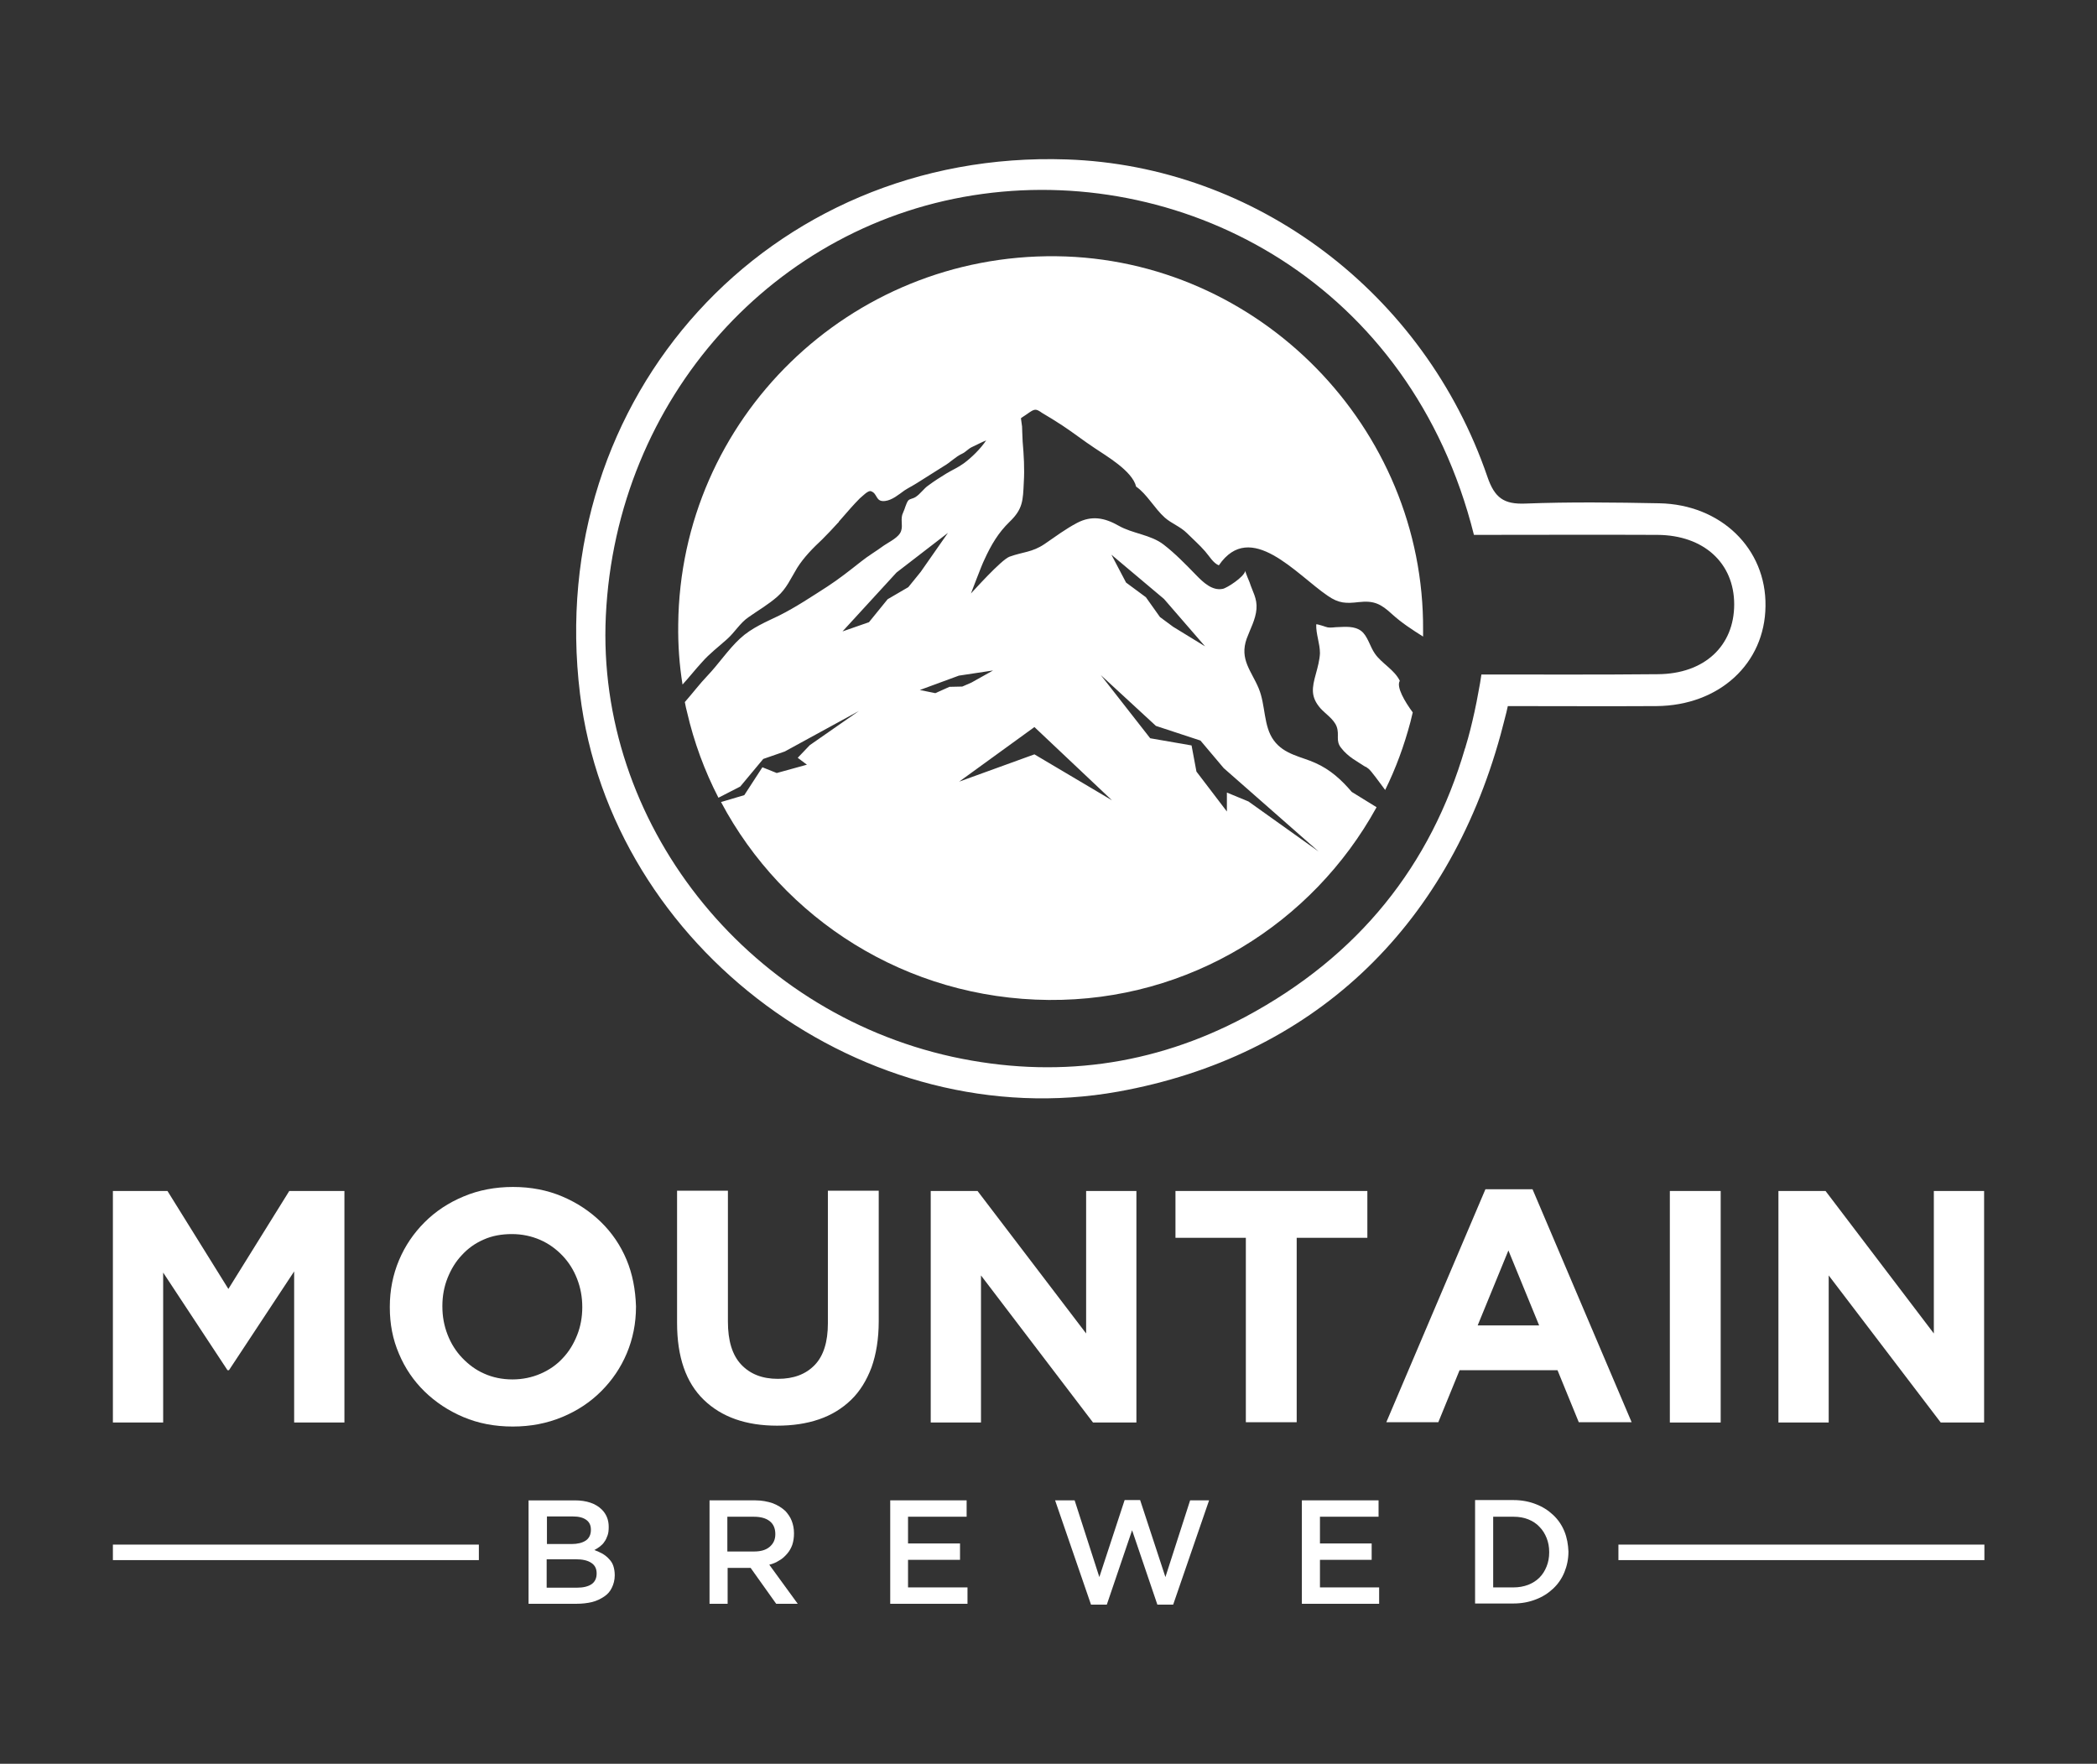 <?xml version="1.0" encoding="utf-8"?>
<!-- Generator: Adobe Illustrator 23.0.5, SVG Export Plug-In . SVG Version: 6.00 Build 0)  -->
<svg version="1.1" id="Layer_1" xmlns="http://www.w3.org/2000/svg" xmlns:xlink="http://www.w3.org/1999/xlink" x="0px" y="0px"
	 viewBox="0 0 730 614" style="enable-background:new 0 0 730 614;" xml:space="preserve">
<rect x="0" y="0" width="730" height="614" fill="#333333" stroke="none"/>
<style type="text/css">
	.st0{fill-rule:evenodd;clip-rule:evenodd;fill:#FFFFFF;}
	.st1{fill:#FFFFFF;}
</style>
<path class="st0" d="M577.6,175.2c-15.5-0.3-31.1-0.5-46.6,0.1c-7.5,0.3-10.7-2-13.2-9.3C495.8,101.8,437,57.7,371.3,55.5
	c-103.6-3.5-182,82.6-169.4,186c10.8,88.8,99.6,154.3,187.4,138.5c67-12.1,114.4-56.2,133.1-124.3c0.7-2.5,1.3-5.1,2-7.7
	c0.2-0.7,0.3-1.5,0.5-2.2c17.6,0,34.7,0.1,51.8,0c21.8-0.2,37.7-14.8,37.9-34.8C614.9,191,599.1,175.6,577.6,175.2z M577.1,234.7
	c-20.1,0.2-40.3,0.1-61.4,0.1c-0.3,2-0.6,4-1,5.9c-0.4,2.4-0.9,4.7-1.4,7.1c-0.9,4.1-1.9,8.2-3.1,12.1c0,0.2-0.1,0.4-0.2,0.6
	c-11.9,40.7-36.9,72.3-76.5,93.5c-32.1,17.1-66.4,21.6-101.9,13.9C259.2,352,207.5,286,210.9,214.4c3.6-75.7,58.7-137.1,131.2-146.9
	c71.2-9.7,149.1,31.3,171,118.7c21.7,0,42.8-0.1,63.9,0c16.1,0.1,26.7,9.8,26.7,24.2C603.7,224.8,593.4,234.6,577.1,234.7z"/>
<path class="st0" d="M491.8,248c-0.3,1.1-0.5,2.2-0.8,3.3c-2.2,8.3-5.1,16.2-8.8,23.7c-1.9-2.6-5.1-6.9-5.7-7.3
	c-0.2-0.2-0.5-0.4-0.7-0.5l-0.3-0.3l-0.1,0.1c-3-2-6-3.4-8.5-6.6c-2.1-2.6-0.5-4.5-1.6-7.5c-1-2.6-3.9-4.4-5.6-6.3
	c-3.5-4-3-7.1-1.6-12.1c0.6-2.2,1.3-4.8,1.4-7.1c0-3.4-1.4-6.6-1.3-10c0-0.4,3.7,1,4,1c1.1,0.2,2.5-0.1,3.6-0.1
	c2.6-0.1,5.7-0.4,8,1.3c2.3,1.7,3.1,5.5,4.8,7.9c2.3,3.4,6.8,5.6,8.7,9.5C486,239.1,489,244.2,491.8,248z"/>
<path class="st0" d="M367.7,89.2c-72-0.8-130.9,56.6-131.6,128.2c-0.1,7.1,0.4,14.1,1.5,20.9c2.3-2.5,4.4-5.2,6.7-7.7
	c2.7-3.1,5.8-5.4,8.8-8.1c2.7-2.4,4.5-5.6,7.4-7.6c3.4-2.4,6.9-4.4,10.1-7.2c3.2-2.8,4.6-6.2,6.9-10c2.4-3.8,5.6-7,8.7-9.9
	c1.9-1.9,3.8-3.9,5.6-5.9c0.1-0.1,0.2-0.1,0.2-0.2c0,0,0-0.1,0-0.1c1.4-1.6,2.8-3.2,4.2-4.8c1-1.1,2-2.2,3.1-3.3
	c0.9-0.7,2.9-2.9,3.9-2.5c2.4,0.8,1.5,3.8,4.9,3.4c2.5-0.3,4.7-2.2,6.8-3.7c1.4-0.9,3-1.7,4.4-2.6c3.1-1.9,6.1-3.9,9.2-5.8
	c2.3-1.3,4.1-3.3,6.5-4.4c1.1-0.5,2-1.6,3.2-2.2c1.7-0.8,3.4-1.7,5.1-2.4c-1.9,2.9-5.2,6.1-7.8,8c-1.9,1.4-4,2.3-6,3.5
	c-2.1,1.3-4.2,2.6-6.2,4.1c-1.7,1.1-2.9,3.1-4.7,4.2c-0.8,0.5-1.8,0.5-2.4,1.1c-0.8,1-1.2,3-1.8,4.2c-1.1,2.2,0,4.3-0.7,6.4
	c-0.7,2.3-4.3,3.9-6,5.1c-2.7,2-5.5,3.6-8.1,5.7c-3.8,3-7.6,6-11.6,8.6c-5.3,3.4-11,7.2-16.6,10c-4.7,2.3-9.7,4.3-13.8,8.1
	c-4.1,3.8-7.4,8.8-11.3,12.9c-2.6,2.7-5.1,6-7.9,9.2c0.2,1.2,0.5,2.4,0.8,3.6c2.4,10.4,6.1,20.4,10.9,29.7l7.6-3.9l8-9.6l7.5-2.6
	l25.8-14.1l-17.1,11.9l-4.2,4.4l3.2,2.4l-10.5,2.9l-5-2l-6.3,9.7l-8.1,2.4c21.6,40.7,64.4,68.5,114.1,68.9
	c49,0.4,91.8-26.7,114-66.9c0-0.1,0.1-0.2,0.1-0.2l-8.6-5.3c0,0-0.1-0.1-0.1-0.1c-3.5-4.1-7.4-7.7-12.6-10
	c-4.8-2.2-10.9-2.9-14.5-7.9c-3.6-4.9-2.8-12.2-5.2-18c-2.5-6.1-6.8-10.1-4.2-17.4c1.2-3.3,3.1-6.6,3.4-10.3
	c0.3-3.7-1.4-6.1-2.4-9.3c0,0-1.5-3.5-1.5-4c-0.3,2.1-6.5,6.1-7.9,6.3c-3.6,0.7-6.7-2.2-9.3-4.9c-3.6-3.7-7.3-7.5-11.2-10.5
	c-4.5-3.5-10.8-3.8-15.7-6.6c-4.9-2.8-9.4-3.6-14.4-1c-4,2.1-7.6,4.8-11.4,7.4c-4.3,2.9-7.5,2.7-12.2,4.4
	c-2.9,1.1-12.8,12.2-13.4,12.8c0.3-0.7,3.7-9.8,4.6-11.6c2.5-5.5,5-9.6,8.8-13.3c4.7-4.5,4.7-7.4,5-13.8c0.3-4.7,0-9.6-0.4-14.2
	c-0.1-1.8-0.2-5.2-0.2-5.2l-0.4-2.9c0,0,0.9-0.7,1.3-0.9c1-0.6,2.2-1.7,3.3-2c0.9-0.3,2,0.5,2.7,1c2.4,1.4,4.8,2.9,7.1,4.4
	c3.8,2.5,7.5,5.4,11.3,7.9c3.8,2.6,13.1,7.9,14.4,13.4c3.7,2.5,6.4,7.6,10,10.8c2.4,2.1,5.4,3.1,7.7,5.4c2.1,2.1,4.3,4,6.3,6.3
	c1.5,1.7,2.8,4.1,4.8,4.9c11-16.1,27,3.2,37.9,10.6c3.9,2.7,6.4,2.7,10.8,2.2c5.3-0.6,7.7,0.6,11.6,4.2c3.3,3,7,5.4,10.8,7.8
	c0-0.7,0-1.5,0-2.2C495.9,148.9,438.3,90,367.7,89.2z M309,208.6l-6.5,8l-9.2,3.2l18.8-20.5l17.9-13.8l-9.5,13.6l-4.3,5.3L309,208.6
	z M405.2,208.5l14.3,16.5l-11.1-6.8l-4.6-3.4l-4.9-6.9l-6.9-5.1l-5.1-9.7L405.2,208.5z M402.4,252.7l15.5,5.1l8.1,9.6l33,29
	l-24.4-17.4l-7.5-3.1l0,6.6l-10.6-13.9l-1.7-9.1l-14.4-2.5l-17.2-22L402.4,252.7z M360.1,253.1l27,25.5l-27-16l-26.2,9.5
	L360.1,253.1z M345.7,233.4l-7.5,4.2l-3.2,1.4l-4.5,0.1l-4.9,2.2l-5.4-1.1l13.6-5L345.7,233.4z"/>
<path class="st1" d="M466.6,273.4l-0.1-0.1l0,0C466.6,273.3,466.6,273.4,466.6,273.4z"/>
<g>
	<g>
		<path class="st1" d="M100.7,414.6l-21.2,34.1l-21.2-34.1H39.3v80.6h17.5v-52.2L79.2,477h0.5l22.7-34.4v52.6h17.5v-80.6H100.7z"/>
		<path class="st1" d="M218.1,438.5c-2.1-5-5.1-9.4-8.9-13.1c-3.8-3.7-8.3-6.7-13.5-8.9c-5.2-2.2-10.9-3.3-17.1-3.3
			c-6.2,0-12,1.1-17.2,3.3c-5.3,2.2-9.8,5.2-13.6,9c-3.8,3.8-6.8,8.2-8.9,13.2c-2.1,5-3.2,10.4-3.2,16.2v0.2c0,5.8,1,11.1,3.2,16.2
			c2.1,5,5.1,9.4,8.9,13.1c3.8,3.7,8.3,6.7,13.5,8.9c5.2,2.2,10.9,3.3,17.2,3.3c6.2,0,11.9-1.1,17.2-3.3c5.3-2.2,9.8-5.2,13.6-9
			c3.8-3.8,6.8-8.2,8.9-13.2c2.1-5,3.2-10.4,3.2-16.2v-0.2C221.2,448.9,220.2,443.5,218.1,438.5z M202.7,455.1
			c0,3.4-0.6,6.7-1.8,9.7c-1.2,3-2.8,5.7-5,8c-2.1,2.3-4.7,4.1-7.7,5.4c-3,1.3-6.3,2-9.8,2c-3.6,0-6.9-0.7-9.8-2
			c-3-1.3-5.5-3.2-7.7-5.5c-2.2-2.3-3.9-5-5.1-8.1c-1.2-3.1-1.8-6.3-1.8-9.8v-0.2c0-3.4,0.6-6.7,1.8-9.7c1.2-3,2.8-5.7,5-8
			c2.1-2.3,4.6-4.1,7.6-5.4c2.9-1.3,6.2-1.9,9.8-1.9c3.5,0,6.8,0.7,9.8,2c3,1.3,5.6,3.2,7.8,5.5c2.2,2.3,3.9,5,5.1,8.1
			c1.2,3.1,1.8,6.3,1.8,9.8V455.1z"/>
		<path class="st1" d="M288.2,414.6v46.1c0,6.4-1.5,11.3-4.6,14.5c-3.1,3.2-7.3,4.8-12.8,4.8c-5.5,0-9.7-1.7-12.8-5
			c-3.1-3.3-4.6-8.3-4.6-14.9v-45.6h-17.7v46c0,11.9,3.1,20.8,9.3,26.8c6.2,6,14.7,9,25.5,9c5.4,0,10.2-0.7,14.6-2.2
			c4.4-1.5,8.1-3.8,11.2-6.8c3.1-3,5.4-6.8,7.1-11.3c1.6-4.5,2.5-9.9,2.5-16v-45.5H288.2z"/>
		<path class="st1" d="M378.1,414.6v49.6l-37.8-49.6H324v80.6h17.5v-51.2l39,51.2h15.1v-80.6H378.1z"/>
		<path class="st1" d="M409.2,414.6v16.3h24.5v64.2h17.7v-64.2H476v-16.3H409.2z"/>
		<path class="st1" d="M533.5,414h-16.4l-34.5,81.1h18.1l7.4-18.1h34.1l7.4,18.1H568L533.5,414z M514.4,461.4l10.7-26.1l10.7,26.1
			H514.4z"/>
		<path class="st1" d="M581.3,414.6v80.6H599v-80.6H581.3z"/>
		<path class="st1" d="M673.2,414.6v49.6l-37.7-49.6h-16.4v80.6h17.5v-51.2l39,51.2h15.1v-80.6H673.2z"/>
	</g>
</g>
<g>
	<g>
		<path class="st1" d="M213.5,545.1c-0.3-0.9-0.8-1.7-1.5-2.4c-0.6-0.7-1.4-1.3-2.2-1.8c-0.9-0.5-1.8-0.9-2.9-1.3
			c0.6-0.3,1.3-0.8,1.9-1.2c0.6-0.5,1.2-1,1.6-1.7c0.5-0.6,0.8-1.4,1.1-2.2c0.3-0.8,0.4-1.8,0.4-2.9v-0.1c0-2.4-0.8-4.4-2.4-6
			c-2.1-2.1-5.3-3.2-9.4-3.2h-16.1v36h16.6c2,0,3.8-0.2,5.5-0.6c1.6-0.4,3-1.1,4.2-1.9c1.2-0.8,2.1-1.8,2.7-3.1c0.6-1.2,1-2.7,1-4.3
			v-0.1C214,547.1,213.8,546,213.5,545.1z M190.3,527.9h9.1c2.1,0,3.6,0.4,4.7,1.2c1.1,0.8,1.6,1.9,1.6,3.4v0.1
			c0,1.6-0.6,2.9-1.8,3.7c-1.2,0.8-2.9,1.2-4.9,1.2h-8.6V527.9z M207.7,547.8c0,1.6-0.6,2.9-1.8,3.7c-1.2,0.8-2.9,1.2-5.1,1.2h-10.5
			v-9.9h10c2.5,0,4.3,0.4,5.6,1.3c1.2,0.8,1.8,2,1.8,3.6V547.8z"/>
	</g>
	<g>
		<path class="st1" d="M267.8,544.7c1.3-0.3,2.4-0.8,3.5-1.5c1.1-0.6,1.9-1.4,2.7-2.3c0.8-0.9,1.4-2,1.8-3.1c0.4-1.2,0.6-2.5,0.6-4
			v-0.1c0-1.6-0.3-3-0.8-4.3c-0.5-1.3-1.3-2.4-2.2-3.4c-1.2-1.1-2.6-2-4.4-2.7c-1.8-0.6-3.8-1-6-1h-16v36h6.3v-12.5h8l8.9,12.5h7.5
			L267.8,544.7z M253.2,540.2V528h9.2c2.4,0,4.2,0.5,5.5,1.5c1.3,1,2,2.5,2,4.5v0.1c0,1.9-0.7,3.3-2,4.4c-1.3,1.1-3.1,1.6-5.4,1.6
			H253.2z"/>
	</g>
	<g>
		<path class="st1" d="M316.1,552.6V543h18.1v-5.7h-18.1V528h20.4v-5.7h-26.6v36h26.9v-5.7H316.1z"/>
	</g>
	<g>
		<path class="st1" d="M414.3,522.3l-8.6,26.7l-8.8-26.8h-5.4l-8.8,26.8l-8.6-26.7h-6.8l12.5,36.3h5.5l8.8-25.9l8.8,25.9h5.5
			l12.5-36.3H414.3z"/>
	</g>
	<g>
		<path class="st1" d="M459.5,552.6V543h18v-5.7h-18V528h20.4v-5.7h-26.7v36h26.9v-5.7H459.5z"/>
	</g>
	<g>
		<path class="st1" d="M544.6,533.1c-0.9-2.2-2.2-4.1-3.9-5.7c-1.7-1.6-3.7-2.9-6.1-3.8c-2.3-0.9-4.9-1.4-7.7-1.4h-13.4v36h13.4
			c2.8,0,5.4-0.5,7.7-1.4c2.4-0.9,4.4-2.2,6.1-3.8c1.7-1.6,3-3.5,3.9-5.7c0.9-2.2,1.4-4.6,1.4-7.1v-0.1
			C545.9,537.7,545.5,535.3,544.6,533.1z M539.3,540.4c0,1.8-0.3,3.4-0.9,4.9c-0.6,1.5-1.4,2.8-2.5,3.9c-1.1,1.1-2.4,1.9-3.9,2.5
			c-1.6,0.6-3.3,0.9-5.1,0.9h-7.1V528h7.1c1.9,0,3.6,0.3,5.1,0.9c1.5,0.6,2.9,1.5,3.9,2.6c1.1,1.1,1.9,2.4,2.5,3.9
			c0.6,1.5,0.9,3.1,0.9,4.9V540.4z"/>
	</g>
</g>
<g>
	<rect x="39.3" y="537.7" class="st1" width="127.4" height="5.4"/>
</g>
<g>
	<rect x="563.4" y="537.7" class="st1" width="127.4" height="5.4"/>
</g>
</svg>
